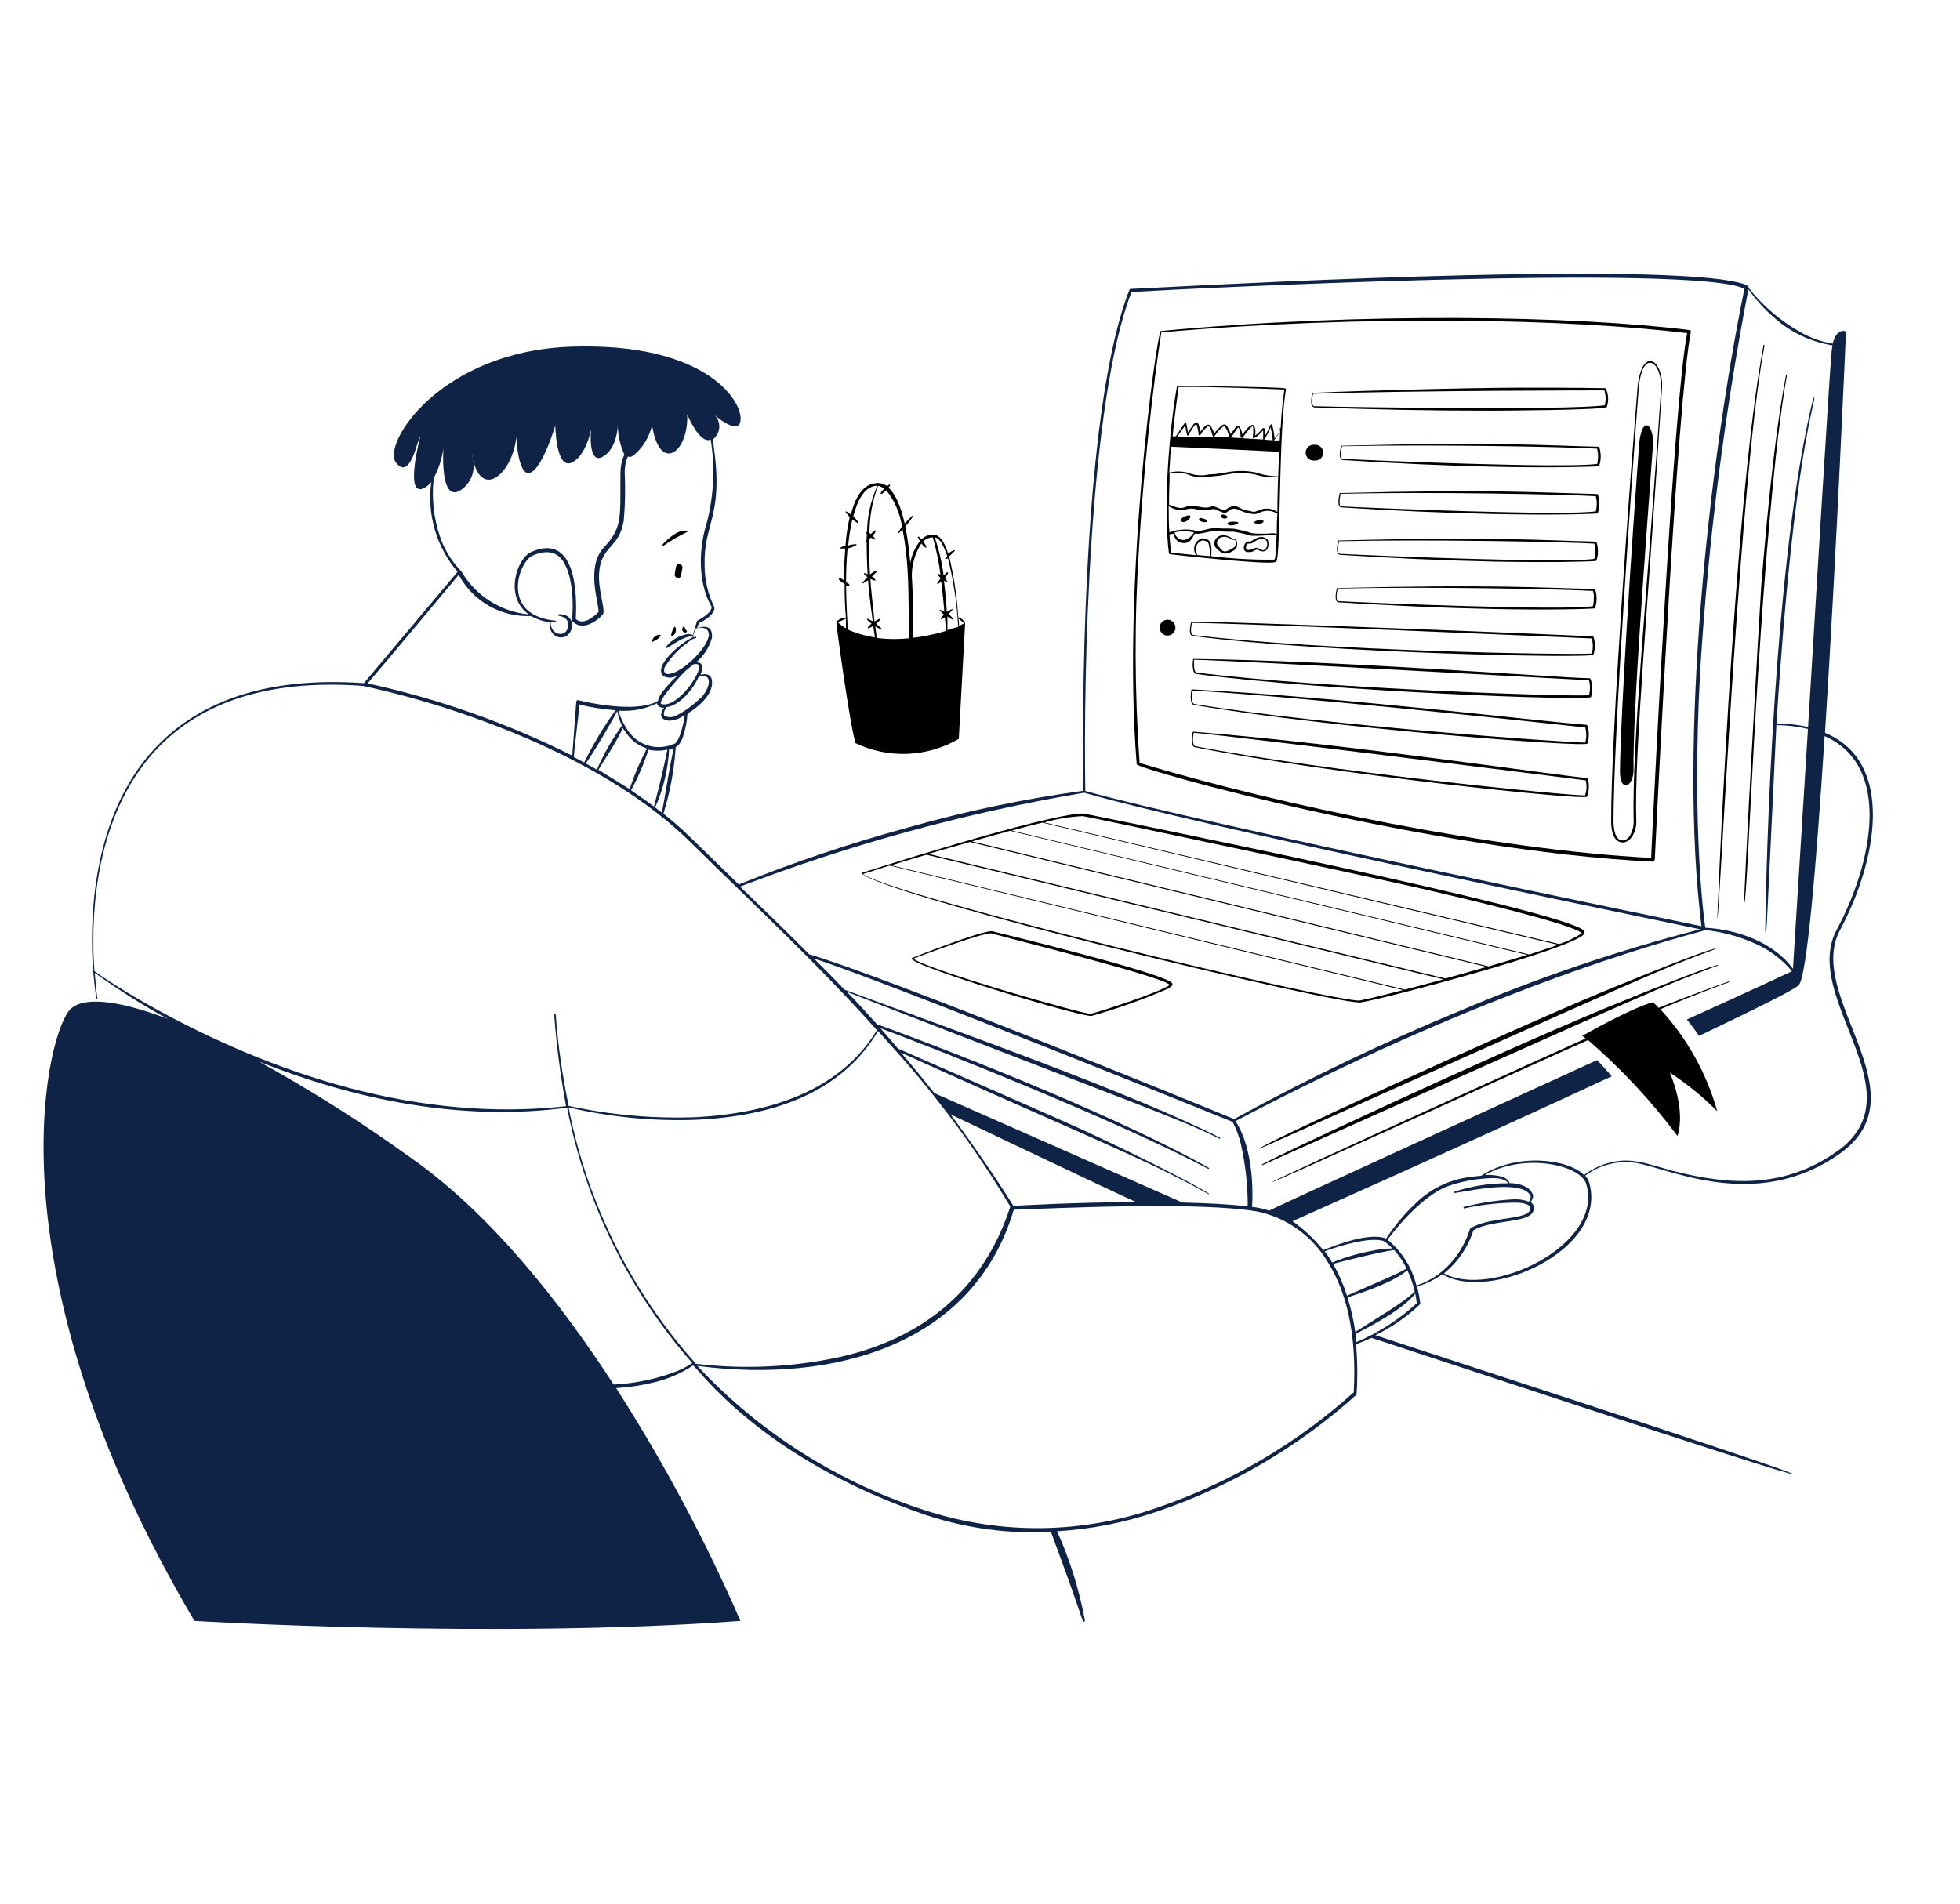 <svg xmlns="http://www.w3.org/2000/svg" width="315" height="306" viewBox="0 0 315 306" fill="none"><path fill-rule="evenodd" clip-rule="evenodd" d="M106.65 87.706C107.831 86.892 109.072 86.17 110.364 85.548C110.397 85.548 110.428 85.535 110.452 85.512C110.475 85.489 110.488 85.457 110.488 85.424C110.488 85.391 110.475 85.359 110.452 85.336C110.428 85.313 110.397 85.3 110.364 85.3C108.616 85.005 106.372 87.66 106.527 87.489C106.418 87.567 106.542 87.784 106.65 87.706ZM105.598 102.782C105.83 102.643 106.217 102.208 106.155 102.084C106.093 101.959 105.49 102.084 105.242 102.316C105.108 102.411 104.999 102.537 104.924 102.683C104.848 102.829 104.809 102.991 104.809 103.155C104.825 103.233 105.505 102.844 105.598 102.782ZM108.058 101.369C107.826 101.944 107.842 102.27 107.95 102.254C108.083 102.214 108.205 102.145 108.307 102.051C108.408 101.957 108.488 101.84 108.538 101.711C108.755 101.214 108.538 100.733 108.445 100.733C108.352 100.733 108.12 101.214 108.058 101.369ZM109.668 101.323C109.822 101.773 110.349 101.711 110.395 101.556C110.441 101.4 110.163 101.183 110.132 101.121C110.101 101.059 110.024 100.702 109.9 100.702C109.776 100.702 109.559 101.043 109.668 101.323ZM182.686 122.873C183.507 123.836 229.834 136.754 265.639 138.508L265.949 138.228C266.49 126.879 269.554 64.697 271.736 53.378C271.736 53.13 271.736 53.13 271.519 53.052C253.199 50.77 219.25 50.117 186.555 53.207C185.828 53.921 180.304 93.637 182.686 122.873ZM271.148 53.549C252.332 51.266 219.204 50.537 186.648 53.425C186.431 54.698 184.141 69.541 183.058 87.986C182.3 99.526 182.331 111.104 183.151 122.64C205.757 129.456 240.263 136.614 265.361 137.902C265.887 126.398 268.935 65.054 271.148 53.549Z" fill="black"></path><path fill-rule="evenodd" clip-rule="evenodd" d="M210.94 63.206C210.631 64.309 210.585 65.427 211.281 65.489C221.54 65.846 229.261 66.016 239.365 66.016C240.727 66.016 258.041 65.939 258.242 65.411C258.567 64.454 258.512 63.409 258.088 62.492C258.071 62.465 258.048 62.443 258.021 62.427C257.995 62.411 257.964 62.401 257.933 62.399C257.933 62.399 252.409 62.29 243.837 62.321C235.837 62.321 211.25 63.004 210.94 63.206ZM257.84 62.756C257.67 62.756 227.187 62.756 211.033 63.299C210.915 63.745 210.862 64.205 210.879 64.666C210.879 64.992 210.971 65.302 211.281 65.302C217.068 65.458 252.208 65.97 257.902 65.147C258.112 64.361 258.091 63.53 257.84 62.756ZM215.536 71.653C215.288 72.615 215.118 73.873 215.815 73.95C224.774 74.509 231.551 74.835 240.433 75.037C249.98 75.224 256.076 75.037 256.896 74.944C256.989 74.944 257.036 74.897 257.036 74.804C257.334 73.865 257.334 72.856 257.036 71.916C257.025 71.881 257.002 71.85 256.971 71.831C256.939 71.811 256.902 71.802 256.865 71.808C248.061 71.606 241.005 71 215.536 71.653ZM256.695 72.118C251.202 71.808 230.112 71.42 215.675 71.73C215.582 72.227 215.273 73.749 215.815 73.764C221.075 74.043 251.403 75.317 256.695 74.571C256.88 73.785 256.88 72.967 256.695 72.18V72.118ZM215.319 79.26C215.072 80.223 214.902 81.481 215.582 81.558C224.588 82.117 231.334 82.428 240.201 82.629C249.748 82.831 255.86 82.629 256.68 82.536C256.68 82.536 256.819 82.536 256.819 82.412C257.124 81.474 257.124 80.463 256.819 79.524C256.811 79.49 256.791 79.46 256.763 79.44C256.734 79.419 256.699 79.411 256.664 79.416C246.173 79.136 239.551 78.639 215.319 79.26ZM256.463 79.757C250.985 79.447 229.895 79.043 215.443 79.369C215.366 79.866 215.056 81.387 215.598 81.403C220.859 81.667 251.187 82.956 256.463 82.195C256.673 81.396 256.673 80.556 256.463 79.757ZM215.087 86.884C214.84 87.846 214.67 89.104 215.366 89.182C224.356 89.74 231.133 90.067 239.984 90.268C249.531 90.455 255.643 90.268 256.448 90.175C256.54 90.175 256.587 90.098 256.587 90.051C256.892 89.113 256.892 88.102 256.587 87.163C256.577 87.13 256.556 87.102 256.528 87.082C256.5 87.063 256.466 87.053 256.432 87.055C247.597 86.853 240.556 86.232 215.087 86.884ZM256.215 87.38C250.738 87.07 229.632 86.682 215.196 86.992C215.118 87.489 214.809 89.011 215.35 89.026C220.596 89.306 250.939 90.579 256.215 89.834C256.32 89.434 256.367 89.02 256.355 88.607C256.42 88.193 256.372 87.769 256.215 87.38ZM214.871 94.523C214.623 95.485 214.453 96.743 215.149 96.82C224.077 97.364 230.886 97.69 239.752 97.892C249.299 98.094 255.411 97.892 256.231 97.799C256.308 97.799 256.37 97.799 256.37 97.674C256.675 96.736 256.675 95.725 256.37 94.787C256.363 94.752 256.343 94.722 256.314 94.702C256.285 94.682 256.25 94.673 256.215 94.678C247.365 94.476 240.34 93.917 214.871 94.523ZM255.999 94.988C250.537 94.678 229.508 94.274 214.979 94.6C214.886 95.097 214.577 96.619 215.118 96.634C220.395 96.914 250.784 98.187 255.999 97.442C256.104 97.041 256.15 96.628 256.138 96.215C256.201 95.801 256.153 95.378 255.999 94.988ZM191.444 99.957C191.243 100.717 190.995 102.146 191.692 102.224C213.354 105.049 256.076 105.857 256.092 105.236C256.391 104.291 256.391 103.277 256.092 102.332C255.968 102.177 191.552 99.646 191.444 99.957ZM191.583 100.065C191.459 100.454 191.196 102.053 191.753 102.068C212.581 104.646 252.27 105.313 255.829 105.049C256.042 104.256 256.042 103.42 255.829 102.627C254.575 102.565 198.608 100.128 191.583 100.128V100.065ZM191.753 105.965C191.645 106.711 191.583 108.263 192.264 108.341C213.292 111.12 255.705 112.735 255.705 112.036C255.982 111.084 255.955 110.069 255.627 109.133C255.611 109.105 255.588 109.081 255.562 109.062C255.535 109.043 255.505 109.03 255.473 109.024C251.481 109.024 215.443 106.167 191.846 105.919L191.753 105.965ZM191.908 105.965C191.908 106.509 191.784 107.968 192.295 108.108C213.246 110.732 252.332 112.005 255.364 111.757C255.587 110.965 255.587 110.126 255.364 109.335C254.142 109.335 198.871 106.183 191.908 106.043V105.965ZM191.475 110.903C191.336 111.648 191.212 113.185 191.893 113.309C213.555 117.035 255.07 120.203 255.117 119.52C255.413 118.58 255.413 117.571 255.117 116.632C255.103 116.6 255.081 116.573 255.054 116.551C255.028 116.529 254.996 116.514 254.962 116.508C248.989 116.119 216.17 112.098 191.521 110.81L191.475 110.903ZM191.614 110.996C191.506 111.524 191.398 112.983 191.908 113.154C212.766 116.616 251.759 119.364 254.776 119.364C254.994 118.572 254.994 117.735 254.776 116.942C240.077 115.312 206.391 111.819 191.614 110.996ZM191.692 117.688C191.521 118.433 191.351 119.97 192.032 120.094C213.494 124.426 254.993 128.742 255.055 128.059C255.4 127.134 255.444 126.123 255.179 125.171C255.169 125.138 255.148 125.11 255.12 125.09C255.092 125.071 255.058 125.061 255.024 125.063C249.608 124.566 216.201 119.551 191.769 117.61L191.692 117.688ZM191.846 117.781C191.723 118.309 191.568 119.768 192.078 119.939C212.797 123.976 251.713 127.888 254.746 127.857C255.007 127.076 255.045 126.237 254.854 125.435C253.709 125.28 198.871 118.386 191.846 117.781ZM202.879 187.291C269.26 157.652 266.32 158.847 276.083 155.199C276.238 155.199 277.94 153.864 258.15 161.999C239.334 169.762 202.693 186.95 202.817 187.198C202.941 187.447 202.848 187.322 202.879 187.291ZM285.723 70.504C286.977 60.412 287.271 60.427 287.147 60.318H287.038C285.104 70.286 283.789 85.316 283.062 94.119C282.876 96.634 280.106 145.153 280.338 145.153C280.88 144.75 282.118 102.053 285.723 70.504ZM202.43 184.652C268.811 155.012 265.871 156.224 275.635 152.575C275.789 152.575 277.507 151.224 257.701 159.375C241.547 166.098 201.13 184.652 202.43 184.652ZM281.994 66.529C283.201 56.328 283.712 55.552 283.541 55.428H283.433C278.513 81.45 275.836 150.991 276.006 147.607C276.238 148.911 278.652 95.656 281.994 66.529ZM146.571 153.988C145.024 154.888 173.959 163.567 175.414 163.303C179.589 162.135 183.679 160.677 187.653 158.941C188.102 158.677 188.628 158.382 188.38 158.04C187.344 156.487 161.147 150.091 159.383 149.672C157.232 149.718 146.262 154.128 146.571 153.988ZM159.337 150.029C157.975 149.873 148.057 153.615 146.772 154.096C149.279 155.96 174.501 163.148 175.305 162.962C176.853 162.605 186.895 159.329 187.978 158.304C186.879 156.969 162.122 150.851 159.337 150.029ZM138.525 140.309C138.525 140.309 138.432 140.418 138.525 140.464C143.616 144.439 215.288 161.611 218.693 161.13C222.097 160.648 252.564 152.621 254.575 150.153C254.699 149.998 254.699 149.811 254.575 149.594C251.264 146.287 178.601 131.661 174.114 130.761C168.157 130.761 137.55 140.604 138.525 140.309ZM142.966 139.129L138.664 140.496C144.266 144.299 215.459 161.332 218.553 160.819C219.544 160.633 222.143 160.012 225.501 159.142L142.966 139.129ZM148.892 137.39C146.788 137.996 144.869 138.586 143.229 139.083L225.81 159.065C227.667 158.568 229.772 158.04 232 157.419C224.201 155.54 149.047 137.39 148.892 137.39ZM155.871 135.341L149.202 137.251L232.309 157.279C234.475 156.689 236.735 156.037 238.932 155.416L155.871 135.341ZM162.246 133.571C160.296 134.099 158.254 134.658 156.211 135.248L239.272 155.339L245.462 153.491C244.27 153.196 162.462 133.586 162.246 133.524V133.571ZM167.507 132.236C166.238 132.531 163.979 133.121 162.617 133.509L245.786 153.429C247.489 152.87 249.067 152.342 250.428 151.876L167.507 132.236ZM250.614 151.752C251.891 151.331 253.108 150.747 254.235 150.013C252.688 148.46 233.129 143.927 230.731 143.368C221.865 141.241 174.361 131.18 174.021 131.18C171.926 131.286 169.85 131.63 167.832 132.205L250.614 151.752Z" fill="black"></path><path d="M277.878 157.869V157.776C277.878 157.683 277.878 157.776 277.785 157.776C273.994 159.096 267.418 161.642 266.567 161.999C265.979 161.347 265.608 161.036 265.546 161.13C262.142 162.03 254.297 166.502 254.297 166.502L254.823 166.936C254.25 167.169 204.271 189.837 204.457 190.008C204.643 190.179 248.726 169.995 255.225 167.185C260.557 171.789 265.377 176.958 269.6 182.602C270.992 178.193 268.362 172.417 268.362 172.417C271.121 174.204 273.679 176.286 275.99 178.628C274.276 172.514 271.142 166.896 266.846 162.232C267.82 161.782 273.592 159.422 277.878 157.869Z" fill="black"></path><path d="M295.75 149.438C301.583 138.57 304.725 122.547 293.305 117.796C295.193 88.296 296.663 53.518 296.678 53.347C296.694 53.176 295.131 52.679 294.543 55.241C292.814 54.951 291.146 54.374 289.607 53.533C286.294 51.718 283.379 49.252 281.035 46.283C281.251 45.398 275.805 44.808 275 44.73C251.883 42.386 183.228 46.438 181.727 46.438C181.679 46.438 181.633 46.453 181.594 46.481C181.555 46.509 181.526 46.548 181.51 46.593C174.47 64.417 173.82 107.89 174.114 127.112C164.653 128.399 155.294 130.355 146.107 132.965C136.808 135.484 127.668 138.558 118.735 142.172C110.395 134.083 109.961 133.447 106.619 130.792C107.696 127.306 108.361 123.705 108.6 120.063C108.754 120.063 109.281 119.752 109.745 118.51C110.154 117.285 110.403 116.012 110.487 114.722C112.437 113.495 114.836 111.446 114.387 109.195C114.217 108.356 113.35 108.232 112.592 108.48C112.592 108.325 113.087 107.44 112.747 106.835C112.638 106.633 112.468 106.462 111.88 106.462C113.102 105.44 113.987 104.07 114.418 102.534C114.572 100.873 113.629 100.407 112.035 100.981L112.313 100.174C114.294 99.242 114.975 98.171 114.789 97.566C113.789 95.526 113.26 93.287 113.242 91.013C113.025 84.182 116.213 83.25 114.789 72.382C114.572 70.24 114.371 71.016 114.882 70.333C115.344 69.857 115.603 69.219 115.603 68.555C115.603 67.891 115.344 67.253 114.882 66.777C116.182 67.833 118.905 69.758 119.029 67.398C119.184 64.293 113.273 55.07 91.997 55.722C70.721 56.375 61.298 71.404 63.65 74.385C66.002 77.366 67.116 70.379 67.549 70.162C67.549 70.162 65.073 79.478 67.858 78.577C68.435 78.359 68.939 77.982 69.313 77.49C68.96 80.058 69.154 82.671 69.883 85.157C70.611 87.643 71.856 89.946 73.537 91.914C72.98 92.566 58.884 109.319 58.482 109.816C39.913 108.512 29.175 114.474 22.893 122.656C14.646 133.524 14.429 148.507 14.955 155.913H14.831C14.8 155.913 14.831 156.099 14.986 156.161C15.203 158.832 15.481 160.447 15.481 160.447C15.481 160.447 15.481 160.54 15.605 160.54C15.729 160.54 15.512 160.198 15.233 156.379C18.994 159.086 22.916 161.559 26.978 163.785C18.39 160.493 12.851 160.183 11.056 162.512C7.249 167.387 -1.772 204.712 31.248 260.544C31.248 260.544 79.695 263.463 118.998 260.544C113.343 247.557 106.663 235.045 99.022 223.126C100.951 223.015 102.867 222.735 104.747 222.287C107.112 221.773 109.362 220.826 111.385 219.493C112.313 220.005 122.216 234.46 148.861 243.543C155.318 245.672 162.111 246.588 168.899 246.244C173.975 259.876 173.913 260.668 174.145 260.668C174.377 260.668 174.392 260.528 174.362 260.466C173.448 255.527 171.946 250.716 169.89 246.135C175.301 245.815 180.645 244.771 185.781 243.03C197.661 239.035 208.602 232.647 217.934 224.259C217.964 224.238 217.988 224.21 218.005 224.178C218.021 224.145 218.029 224.109 218.027 224.073C218.201 221.409 218.17 218.736 217.934 216.077C218.777 215.778 219.603 215.436 220.41 215.052C220.58 215.052 288.029 237.456 288.153 236.959C288.276 236.463 222.081 215.021 221.045 214.617C223.653 213.356 226.053 211.701 228.162 209.711C228.224 209.643 228.257 209.554 228.255 209.463C228.14 208.562 227.964 207.669 227.729 206.792C229.191 206.37 230.572 205.703 231.814 204.82C239.241 209.369 258.49 201.016 255.411 190.101C255.285 189.683 255.062 189.3 254.761 188.984C257.01 187.298 259.82 186.548 262.606 186.888C267.558 187.447 281.963 195.147 295.657 185.459C309.351 175.771 289.947 160.136 295.75 149.438ZM285.244 51.158C287.866 53.462 291.084 54.975 294.528 55.521C294.311 56.623 294.528 51.965 290.582 116.849C288.914 116.488 287.213 116.3 285.507 116.29C288.323 71.885 292.083 63.936 291.526 63.936H291.433C285.878 86.511 284.021 127.717 283.696 149.687C283.696 149.712 283.706 149.735 283.723 149.753C283.741 149.77 283.764 149.78 283.789 149.78C283.944 149.78 283.789 151.861 285.491 116.554C287.201 116.567 288.904 116.776 290.566 117.175C289.329 136.816 288.276 154.003 288.153 155.727C285.166 151.535 279.194 149.376 274.072 149.128C274.072 149.283 271.782 134.037 273.252 107.704C274.531 87.158 277.115 66.716 280.988 46.5C282.213 48.22 283.642 49.784 285.244 51.158ZM181.851 46.935C190.175 46.407 272.076 42.386 280.354 46.407C274.536 74.944 269.755 119.38 273.453 148.88C272.354 148.662 192.45 132.235 174.423 127.143C174.114 108.17 174.996 64.541 181.851 46.935ZM174.222 127.422C191.955 132.546 255.334 145.635 273.252 149.376C260.187 152.734 247.391 157.067 234.971 162.341C222.446 167.5 210.219 173.358 198.345 179.885C191.63 177.106 142.502 157.062 130.03 153.382C126.379 149.702 122.773 146.209 118.936 142.514C136.843 135.66 155.383 130.605 174.284 127.422H174.222ZM150.161 175.709C148.304 173.349 146.664 171.377 144.807 169.203C166.47 179.031 180.938 185.071 188.318 188.828C194.508 191.934 194.167 192.073 194.338 191.934C194.508 191.794 185.967 187.152 174.454 181.826C170.818 180.118 145.055 168.893 144.312 168.551C143.291 167.34 142.533 166.455 141.496 165.275C150.78 168.737 179.096 179.947 194.183 187.881C194.276 187.881 194.384 187.881 194.276 187.726C180.845 180.118 155.855 170.026 140.939 164.639C139.299 162.807 137.844 161.207 136.127 159.437C186.261 178.907 188.999 179.621 195.978 183.037C196.071 183.037 196.179 183.037 196.071 182.882C182.052 175.724 152.621 165.337 135.725 159.08C133.961 157.248 132.63 155.882 130.819 154.081C141.202 157.326 197.943 180.258 198.098 180.336C198.701 181.483 199.153 182.704 199.444 183.969C200.176 187.235 200.539 190.573 200.527 193.921C197.711 193.579 194.028 193.393 190.036 193.3L150.161 175.709ZM182.655 193.238C173.216 193.238 164.196 193.766 162.865 193.828C159.492 188.456 156.118 183.627 152.761 179.124C155.778 180.553 178.168 191.25 182.717 193.284L182.655 193.238ZM106.372 130.636C106.031 130.357 105.66 130.077 105.288 129.798C106.6 126.857 107.361 123.699 107.532 120.482C107.79 120.437 108.044 120.37 108.29 120.28C107.687 122.656 106.82 128.432 106.372 130.636ZM99.207 114.287C99.356 115.102 99.606 115.895 99.95 116.647C98.362 118.852 97.013 121.22 95.927 123.712C95.339 123.37 94.72 123.028 94.132 122.718C95.2 121.321 98.449 115.809 99.207 114.287ZM93.885 122.563L92.213 121.693C92.213 121.29 93.08 113.93 93.142 113.263C95.043 113.721 96.979 114.022 98.929 114.163C97.013 116.814 95.325 119.624 93.885 122.563ZM100.074 116.958C100.156 117.169 100.282 117.36 100.445 117.517C101.243 118.848 102.497 119.842 103.973 120.311C102.86 122.406 101.928 124.593 101.188 126.848C99.548 125.813 97.877 124.778 96.175 123.743C96.608 122.951 99.068 119.349 100.136 116.958H100.074ZM104.159 120.498C105.178 120.724 106.234 120.724 107.254 120.498C106.449 124.597 105.35 128.649 105.103 129.643C103.896 128.742 102.658 127.873 101.42 127.034C102.557 124.949 103.495 122.76 104.221 120.498H104.159ZM108.321 119.566C107.015 120.154 105.542 120.251 104.171 119.841C102.799 119.431 101.62 118.54 100.848 117.33C100.2 116.38 99.709 115.332 99.393 114.225C101.525 114.399 103.663 113.992 105.582 113.045L105.675 113.325C105.796 113.485 105.957 113.61 106.142 113.687C106.327 113.763 106.529 113.788 106.727 113.759C106.501 114.052 106.342 114.391 106.263 114.753C106.139 115.514 106.898 115.84 107.656 115.84C108.525 115.774 109.355 115.45 110.039 114.908C109.977 115.855 109.281 119.116 108.383 119.566H108.321ZM112.623 112.145C111.43 113.331 110.063 114.326 108.569 115.095C108.294 115.21 108 115.269 107.702 115.269C107.405 115.269 107.11 115.21 106.836 115.095C106.48 114.815 106.836 114.054 107.114 113.666C109.281 113.418 111.509 110.654 112.313 108.729C114.557 108.17 114.232 110.421 112.685 112.145H112.623ZM111.849 106.742C112.035 106.742 112.221 106.742 112.313 106.99C112.855 107.953 109.018 113.697 106.433 113.2C105.196 113.2 109.126 108.884 110.116 107.89C111.679 106.633 111.323 106.742 111.911 106.742H111.849ZM113.83 102.441C113.598 103.993 110.426 107.425 108.105 108.201C106.882 108.62 106.557 108.092 106.805 107.3C107.645 105.868 108.76 104.618 110.085 103.621C111.973 102.068 111.88 102.798 111.88 102.472C111.88 102.146 111.555 102.472 111.292 102.472L111.787 101.012H111.911C111.942 101.012 114.201 100.329 113.892 102.441H113.83ZM70.675 86.154C69.676 83.157 69.349 79.976 69.715 76.838C70.516 75.341 71.041 73.71 71.263 72.025C71.263 72.025 70.644 80.72 73.877 78.888C74.711 78.384 75.365 77.63 75.748 76.733C76.131 75.836 76.224 74.841 76.013 73.888C75.719 72.553 75.827 72.662 76.013 73.888C77.56 80.456 82.481 75.829 82.976 70.224C82.976 70.224 83.254 76.838 85.266 75.969C87.278 75.099 89.243 68.407 89.243 68.407C89.243 68.407 89.335 75.689 91.966 74.323C94.596 72.957 95.215 67.786 95.061 68.469C94.906 69.153 94.488 74.68 96.809 73.453C99.13 72.227 99.285 68.625 99.285 68.407C99.316 70.016 99.674 71.601 100.337 73.065C99.941 73.955 99.73 74.917 99.718 75.891C99.61 82.645 100.213 84.694 97.118 87.924C94.024 91.153 96.345 97.115 96.19 98.388C95.169 99.413 93.606 100.484 92.538 99.506C92.894 92.69 91.471 85.968 85.312 88.762C83.022 89.849 81.011 95.951 84.972 98.761C82.749 98.55 80.608 97.812 78.725 96.608C76.841 95.404 75.27 93.769 74.141 91.836C72.566 90.234 71.38 88.29 70.675 86.154ZM73.769 92.489C74.892 94.538 76.559 96.235 78.587 97.389C80.614 98.543 82.921 99.11 85.251 99.025C85.265 99.032 85.281 99.035 85.297 99.035C85.313 99.035 85.329 99.032 85.343 99.025C86.266 99.545 87.28 99.882 88.33 100.019C88.098 102.891 91.424 103.295 91.888 100.919C92.006 100.503 91.959 100.058 91.757 99.676C91.555 99.294 91.214 99.005 90.805 98.87C90.604 98.87 89.691 98.559 89.691 98.87C89.695 98.902 89.709 98.931 89.731 98.954C89.754 98.976 89.783 98.991 89.815 98.994C90.283 99.043 90.72 99.251 91.053 99.584C91.179 99.762 91.264 99.965 91.302 100.18C91.339 100.395 91.328 100.616 91.27 100.826C90.976 102.518 88.5 102.177 88.5 100.05C88.742 100.026 88.985 100.026 89.227 100.05C89.264 100.05 89.299 100.035 89.326 100.009C89.352 99.983 89.366 99.947 89.366 99.91C89.366 99.873 89.352 99.837 89.326 99.811C89.299 99.785 89.264 99.77 89.227 99.77C85.622 99.398 83.951 97.783 83.425 95.858C82.682 93.063 84.26 89.896 85.591 89.306C87.711 88.405 89.567 88.514 90.682 90.517C92.012 92.784 92.229 97.069 91.919 99.584C91.915 99.634 91.921 99.685 91.937 99.733C91.953 99.781 91.979 99.826 92.012 99.863C93.977 101.913 96.964 98.839 96.964 98.621C97.196 97.597 96.113 94.755 96.283 92.1C96.592 87.675 99.517 88.188 100.244 83.701C100.473 81.12 100.524 78.526 100.399 75.938C100.393 75.064 100.561 74.198 100.894 73.391C101.058 73.449 101.235 73.459 101.405 73.421C101.574 73.382 101.73 73.297 101.853 73.174C103.059 72.17 103.969 70.855 104.484 69.37C104.616 69.042 104.724 68.704 104.809 68.361C104.809 68.361 104.809 68.532 104.948 69.184C106.372 75.953 110.704 72.491 110.441 66.606C110.441 66.606 112.422 71.466 114.217 70.659C114.93 75.062 114.73 79.565 113.629 83.887C111.849 89.57 112.669 94.755 114.371 97.534C114.371 97.628 114.371 98.016 113.845 98.559C113.33 99.038 112.746 99.436 112.112 99.739C112.088 99.739 112.064 99.749 112.047 99.766C112.029 99.784 112.019 99.808 112.019 99.832L111.339 102.084C111.105 101.976 110.852 101.918 110.596 101.913C109.185 102.115 107.908 102.862 107.037 103.993C106.913 104.164 107.037 104.257 107.315 104.102C108.228 103.543 110.116 102.177 111.261 102.317C112.406 102.456 111.261 102.441 111.261 102.472C109.234 103.481 104.917 107.13 106.619 108.682C106.985 108.867 107.393 108.95 107.801 108.922C108.209 108.895 108.602 108.759 108.94 108.527C108.105 109.319 105.845 111.524 105.753 112.657C102.844 114.411 96.36 113.387 92.987 112.564C92.907 112.533 92.819 112.533 92.74 112.564C92.705 112.589 92.676 112.622 92.655 112.659C92.634 112.697 92.62 112.738 92.616 112.781C92.616 112.781 91.997 120.995 91.966 121.46C81.529 116.234 70.484 112.332 59.085 109.847C59.611 109.303 73.29 92.954 73.754 92.364L73.769 92.489ZM23.543 161.347C18.901 158.708 15.976 156.689 15.172 156.099C14.646 148.786 14.8 133.804 23.11 122.873C29.299 114.753 39.991 108.9 58.327 110.25C67.965 112.349 77.365 115.429 86.38 119.442C94.999 123.308 104.066 128.556 111.045 135.449C121.69 145.961 131.485 154.981 140.939 165.601C134.889 175.507 123.47 178.938 111.942 179.575C105.044 179.839 98.139 179.229 91.393 177.758C90.37 172.904 89.672 167.987 89.305 163.039C89.305 163.006 89.291 162.975 89.268 162.952C89.245 162.928 89.213 162.915 89.181 162.915C89.148 162.915 89.116 162.928 89.093 162.952C89.07 162.975 89.057 163.006 89.057 163.039C89.431 167.992 90.072 172.921 90.976 177.805C67.534 180.429 44.045 172.883 23.543 161.347ZM107.981 220.704C104.967 221.777 101.813 222.399 98.619 222.551C89.892 209.09 78.767 195.07 66.125 186.173C58.281 180.506 50.101 175.321 41.631 170.647C57.259 176.858 74.264 180.289 91.146 178.053C94.096 193.287 101.04 207.457 111.261 219.104C110.248 219.789 109.144 220.328 107.981 220.704ZM111.787 219.151C101.41 207.535 94.357 193.318 91.378 178.007C98.134 179.591 105.071 180.26 112.004 179.994C123.826 179.419 135.059 175.926 141.125 165.725C142.053 166.812 143.043 167.868 144.003 168.955C150.918 176.67 157.07 185.042 162.37 193.952C158.084 207.196 148.444 215.052 135.106 218.095C127.45 219.773 119.568 220.151 111.787 219.213V219.151ZM217.563 223.809C208.316 232.12 197.482 238.459 185.719 242.44C173.913 246.522 161.114 246.696 149.202 242.937C135.018 238.492 122.224 230.436 112.066 219.555C134.224 222.474 156.552 216.046 162.927 194.449C169.255 194.247 192.744 193.083 202.167 194.759C204.512 195.264 206.726 196.254 208.668 197.665C210.61 199.077 212.238 200.879 213.447 202.957C216.14 207.258 218.12 213.841 217.563 223.824V223.809ZM220.07 201.141C218.025 201.542 216.024 202.145 214.097 202.942C213.738 202.313 213.335 201.711 212.89 201.141C215.118 200.302 220.039 198.781 222.329 199.464C222.865 199.795 223.349 200.203 223.768 200.675C222.522 200.702 221.282 200.863 220.07 201.156V201.141ZM224.046 200.923C224.865 201.808 225.543 202.813 226.058 203.904C224.681 204.758 221.416 206.078 216.48 208.267C215.916 206.491 215.169 204.78 214.252 203.159C214.701 203.019 222.081 201.141 224.046 200.939V200.923ZM216.573 208.547C219.327 207.631 223.954 206.093 226.182 204.184C226.695 205.271 227.089 206.411 227.358 207.584C225.81 209.245 221.168 211.931 217.811 214.105C217.548 212.227 217.134 210.373 216.573 208.562V208.547ZM217.996 215.72C217.996 215.254 217.904 214.819 217.842 214.415C220.426 213.111 225.578 210.41 227.451 207.926C227.543 208.422 227.636 208.919 227.698 209.478C224.845 212.106 221.564 214.222 217.996 215.735V215.72ZM227.636 206.621C226.926 203.732 225.297 201.154 222.994 199.277C225.3 196.172 229.447 191.639 233.129 190.521C235.365 189.794 237.696 189.406 240.046 189.372C240.758 189.372 242.104 189.558 242.367 190.21C239.418 190.181 236.485 190.643 233.686 191.576C233.686 191.576 233.563 191.67 233.594 191.732C233.624 191.794 233.594 191.825 235.574 191.483C238.189 191.018 245.183 189.838 246.019 192.353C245.994 192.646 245.886 192.926 245.709 193.16C244.884 192.853 244.003 192.726 243.125 192.788C240.483 192.941 237.861 193.347 235.296 193.999C235.156 193.999 235.172 194.247 235.296 194.247C237.885 193.683 240.522 193.371 243.172 193.315C243.961 193.315 245.833 193.315 245.926 194.185C246.127 196.188 239.504 195.474 236.348 197.414C236.296 197.469 236.254 197.532 236.224 197.601C235.567 199.692 234.458 201.611 232.975 203.221C231.514 204.798 229.677 205.974 227.636 206.637V206.621ZM254.916 190.272C257.902 200.178 239.52 208.795 232.062 204.681C234.285 202.891 235.933 200.482 236.796 197.756C240.015 195.846 246.808 196.824 246.498 194.03C246.483 193.862 246.428 193.701 246.336 193.56C246.244 193.419 246.119 193.303 245.972 193.222C246.212 192.954 246.363 192.618 246.405 192.26C246.096 190.707 244.038 190.179 242.599 190.179C242.274 188.953 239.876 188.813 238.622 188.875C245.059 185.226 254.003 187.276 254.916 190.288V190.272ZM295.286 185.04C287.054 190.909 278.373 190.691 268.61 188.145C264.478 186.996 261.956 185.894 258.212 187.027C256.9 187.423 255.669 188.049 254.575 188.875C251.991 186.282 243.744 185.257 238.034 188.999C237.485 189.032 236.937 189.094 236.394 189.185C233.286 189.529 230.363 190.843 228.039 192.943C226.007 194.772 224.223 196.859 222.731 199.153C222.642 199.086 222.549 199.024 222.453 198.967C219.776 198.253 215.227 199.899 212.674 200.954C211.247 199.178 209.581 197.61 207.722 196.296C207.722 196.296 235.682 183.876 259.032 173.007C258.289 172.138 257.484 171.237 256.68 170.399C234.011 180.77 206.608 193.284 203.962 194.604C203.074 194.302 202.156 194.098 201.223 193.999C201.486 189.822 200.976 183.844 198.562 180.211C242.707 156.922 273.252 149.904 274.072 149.501C276.652 149.771 279.177 150.431 281.561 151.457C284.059 152.448 286.272 154.049 287.998 156.115C287.162 156.518 281.391 159.22 271.101 163.878C271.72 164.654 272.401 165.524 273.066 166.517C282.783 161.859 288.122 159.204 289.05 158.397C290.365 157.279 291.913 139.16 293.243 118.324C304.214 123.153 300.856 138.896 295.224 149.376C289.251 160.353 308.485 175.569 295.286 185.055V185.04Z" fill="#0E2346"></path><path fill-rule="evenodd" clip-rule="evenodd" d="M211.25 71.497C211.427 71.477 211.607 71.496 211.777 71.55C211.947 71.605 212.103 71.695 212.236 71.814C212.369 71.933 212.475 72.08 212.548 72.243C212.621 72.406 212.659 72.584 212.659 72.763C212.659 72.942 212.621 73.119 212.548 73.282C212.475 73.445 212.369 73.592 212.236 73.711C212.103 73.831 211.947 73.921 211.777 73.975C211.607 74.03 211.427 74.048 211.25 74.028C211.072 74.048 210.893 74.03 210.723 73.975C210.553 73.921 210.397 73.831 210.264 73.711C210.131 73.592 210.024 73.445 209.952 73.282C209.879 73.119 209.841 72.942 209.841 72.763C209.841 72.584 209.879 72.406 209.952 72.243C210.024 72.08 210.131 71.933 210.264 71.814C210.397 71.695 210.553 71.605 210.723 71.55C210.893 71.496 211.072 71.477 211.25 71.497ZM187.637 99.615C187.888 99.615 188.134 99.69 188.342 99.83C188.551 99.969 188.714 100.168 188.81 100.401C188.906 100.634 188.931 100.89 188.882 101.137C188.833 101.384 188.712 101.61 188.535 101.788C188.357 101.967 188.131 102.088 187.885 102.137C187.639 102.186 187.384 102.161 187.152 102.064C186.92 101.968 186.722 101.805 186.582 101.596C186.443 101.386 186.369 101.14 186.369 100.888C186.369 100.551 186.502 100.227 186.74 99.988C186.978 99.749 187.301 99.615 187.637 99.615ZM189.154 62.104C189.309 61.949 194.554 62.104 196.132 62.104C207.258 62.306 206.67 62.383 206.67 62.57C205.54 69.075 205.803 87.412 205.231 89.958C205.231 90.144 205.076 90.362 204.89 90.362C203.529 90.812 189.417 89.259 188.009 89.088L187.854 88.933C186.941 81.496 187.87 69.355 189.154 62.104ZM194.647 89.399C198.014 89.809 201.405 89.996 204.797 89.958C204.797 89.958 204.906 89.834 204.921 89.756C205.06 88.98 205.153 86.092 205.169 85.968C204.933 85.935 204.693 85.935 204.457 85.968C203.348 86.102 202.231 86.154 201.115 86.123C200.18 85.848 199.229 85.63 198.268 85.471C197.463 85.471 196.597 85.471 195.606 85.378C194.337 85.284 192.96 85.968 191.985 85.781C191.475 87.07 190.624 87.675 189.355 87.054C189.152 86.907 188.984 86.717 188.864 86.497C188.743 86.276 188.673 86.032 188.659 85.781L187.947 85.906C188.009 86.941 188.102 87.919 188.225 88.84L192.202 89.244C191.941 88.805 191.853 88.285 191.955 87.784C192.033 87.479 192.192 87.201 192.415 86.979C192.639 86.757 192.918 86.601 193.223 86.526C193.483 86.517 193.741 86.573 193.974 86.689C194.207 86.806 194.406 86.98 194.554 87.194C194.719 87.917 194.75 88.664 194.647 89.399ZM194.492 89.399C194.492 89.042 194.368 87.318 194.121 87.194C194.005 87.085 193.869 87 193.72 86.945C193.571 86.888 193.413 86.863 193.254 86.868C193.021 86.926 192.807 87.043 192.634 87.21C192.46 87.376 192.333 87.584 192.264 87.815C192.152 88.285 192.207 88.779 192.419 89.213C193.069 89.259 193.78 89.337 194.492 89.399ZM198.206 86.651C198.608 86.651 198.778 86.868 198.825 87.256C198.825 87.97 198.825 88.079 198.268 88.498C198.103 88.611 197.927 88.704 197.742 88.778C197.551 88.888 197.339 88.956 197.121 88.977C196.902 88.999 196.681 88.973 196.473 88.902C196.115 88.707 195.791 88.455 195.513 88.157C194.6 87.334 195.513 85.781 196.937 86.061C197.393 86.175 197.824 86.375 198.206 86.651ZM203.714 86.744C203.52 86.537 203.267 86.396 202.99 86.341C202.713 86.285 202.425 86.317 202.167 86.433C201.362 86.666 201.177 87.101 200.805 87.039C199.861 86.853 199.397 88.886 200.712 88.747C201.533 88.747 201.703 88.343 201.981 88.343C202.26 88.343 202.616 88.778 203.25 88.591C203.884 88.405 204.024 87.287 203.714 86.744ZM198.144 86.744C198.299 86.744 198.608 86.744 198.608 87.194C198.608 87.644 198.716 87.862 197.618 88.405C196.519 88.949 196.504 88.498 195.854 87.846C195.204 87.194 195.854 86.154 196.968 86.294C197.39 86.384 197.79 86.558 198.144 86.806V86.744ZM203.591 87.008C203.526 86.879 203.422 86.775 203.294 86.711C203.165 86.646 203.02 86.625 202.879 86.651C201.78 86.651 201.517 87.318 200.991 87.38C200.465 87.443 200.651 87.225 200.434 87.536C200.338 87.638 200.275 87.766 200.253 87.905C200.231 88.043 200.251 88.185 200.31 88.312C200.511 88.529 201.192 88.312 201.486 88.188C202.26 87.738 202.554 88.607 203.157 88.405C203.378 88.272 203.543 88.064 203.622 87.819C203.702 87.573 203.691 87.308 203.591 87.07V87.008ZM191.862 85.595C190.848 85.324 189.781 85.324 188.767 85.595C188.811 85.799 188.895 85.992 189.014 86.163C189.134 86.334 189.287 86.478 189.463 86.589C190.454 87.148 191.243 86.496 191.862 85.657V85.595ZM187.823 81.31C187.823 82.676 187.823 84.415 187.947 85.564C189.192 85.123 190.528 85.006 191.831 85.222C192.898 85.673 194.214 84.741 195.699 84.912C196.689 85.005 197.525 84.912 198.361 85.005C199.325 85.175 200.277 85.414 201.208 85.719C202.299 85.814 203.397 85.814 204.488 85.719C204.729 85.709 204.97 85.74 205.2 85.812C205.2 84.85 205.2 83.763 205.293 82.583C204.873 82.311 204.392 82.15 203.893 82.118C203.395 82.085 202.896 82.181 202.445 82.397C201.502 82.862 201.161 82.552 200.279 82.397C199.397 82.241 198.949 81.682 198.206 81.775C197.463 81.869 197.556 82.148 197.123 82.365C196.457 82.692 195.39 81.589 194.709 81.869C193.919 82.091 193.084 82.091 192.295 81.869C191.618 81.696 190.904 81.739 190.252 81.993C189.397 82.055 188.545 81.837 187.823 81.372V81.31ZM187.916 75.969C188.877 75.734 189.88 75.734 190.84 75.969C191.818 76.376 192.889 76.505 193.935 76.341C194.146 76.278 194.365 76.246 194.585 76.248C195.142 76.248 195.823 76.155 197.061 75.938C198.624 75.626 200.233 75.626 201.796 75.938C202.978 76.356 204.224 76.566 205.478 76.559V76.652C204.228 76.798 202.961 76.671 201.765 76.279C200.233 75.968 198.654 75.968 197.123 76.279C195.436 76.59 194.848 76.512 194.028 76.683C192.923 76.841 191.795 76.68 190.779 76.217C189.868 75.945 188.904 75.913 187.978 76.124C187.978 77.677 187.854 79.415 187.885 81.123C188.327 81.313 188.782 81.469 189.247 81.589C190.345 81.791 190.376 81.403 191.274 81.31C191.908 81.232 193.1 81.589 193.78 81.589C194.461 81.589 194.755 81.248 195.328 81.465C195.9 81.682 196.519 81.993 196.751 81.993C196.983 81.993 197.324 81.651 197.618 81.527C198.871 81.015 199.072 81.791 200.31 82.024C201.548 82.257 201.347 82.443 202.322 82.024C202.798 81.805 203.323 81.716 203.844 81.765C204.366 81.814 204.865 81.999 205.293 82.303C205.293 79.353 205.447 75.938 205.571 72.646C204.024 72.491 188.179 71.808 188.179 71.808C188.179 71.808 187.916 75.876 187.916 76.031V75.969ZM205.757 69.075C205.524 69.707 205.178 70.291 204.736 70.799H205.664C205.664 70.799 205.726 69.618 205.757 69.075ZM204.55 70.767C204.485 70.062 204.371 69.361 204.209 68.671C203.931 69.375 203.578 70.046 203.157 70.674L204.55 70.767ZM203.003 70.643V70.519C203.025 70.069 203.025 69.618 203.003 69.168C202.602 69.653 202.132 70.077 201.61 70.426C201.581 70.441 201.549 70.449 201.517 70.449C201.485 70.449 201.453 70.441 201.424 70.426C201.239 70.426 201.424 70.146 201.424 69.23C201.424 68.718 201.424 68.64 201.331 68.516C201.066 68.676 200.834 68.887 200.651 69.137C199.66 70.317 199.738 70.488 199.506 70.395C199.473 70.382 199.445 70.361 199.423 70.334C199.402 70.306 199.387 70.274 199.382 70.24C199.382 69.261 199.072 68.687 198.979 68.687C198.602 69.186 198.251 69.704 197.927 70.24C197.907 70.269 197.879 70.294 197.846 70.31C197.814 70.326 197.778 70.334 197.742 70.333C197.742 70.333 197.587 70.333 197.587 70.209C197.479 69.789 196.952 68.361 196.658 68.516C196.078 68.925 195.593 69.455 195.235 70.069L195.142 70.177L203.003 70.643ZM205.819 68.827C205.914 66.748 206.116 64.675 206.422 62.616C204.194 62.539 194.786 62.119 189.401 62.212C189.401 62.678 188.86 65.815 188.458 70.146C188.632 70.125 188.809 70.125 188.984 70.146C190.314 68.097 190.531 67.662 190.639 68.004L190.949 69.556C192.279 67.15 192.604 67.553 192.898 69.401C193.033 69.207 193.178 69.021 193.332 68.842C193.657 68.454 194.09 68.05 194.477 68.376C194.8 68.773 195.023 69.242 195.127 69.743C195.492 69.171 195.965 68.675 196.519 68.283C196.86 68.144 197.123 68.283 197.293 68.656C197.506 69.02 197.682 69.405 197.819 69.805C197.819 69.681 197.974 69.556 198.067 69.401C198.5 68.796 198.716 68.439 198.995 68.439C199.273 68.439 199.598 69.355 199.676 69.867C199.97 69.432 200.697 68.439 201.223 68.314C201.749 68.19 201.827 69.355 201.718 70.022C202.127 69.735 202.491 69.39 202.801 68.998C202.815 68.962 202.835 68.93 202.862 68.903C202.888 68.876 202.919 68.855 202.954 68.84C202.989 68.826 203.026 68.819 203.064 68.819C203.101 68.819 203.138 68.827 203.173 68.842C203.405 68.951 203.343 69.743 203.327 70.022C203.529 69.712 203.931 68.889 204.101 68.47C204.271 68.05 204.364 68.175 204.503 68.47C204.676 69.136 204.79 69.817 204.844 70.504C205.251 70.057 205.557 69.527 205.741 68.951C205.602 68.765 205.757 68.749 205.757 68.811L205.819 68.827ZM194.987 70.271C194.833 70.115 194.539 68.33 194.121 68.547C193.637 68.902 193.236 69.357 192.945 69.882C192.945 70.007 192.635 70.007 192.635 69.882C192.597 69.321 192.482 68.767 192.295 68.237C192.14 67.849 190.871 70.209 190.995 69.945C190.995 70.038 190.779 70.022 190.779 69.945L190.469 68.392L189.123 70.302C190.16 70.115 192.388 70.162 194.864 70.255L194.987 70.271Z" fill="black"></path><path fill-rule="evenodd" clip-rule="evenodd" d="M189.912 83.825C190.345 84.229 191.459 83.328 191.305 82.955C191.15 82.583 189.355 83.266 189.912 83.825ZM193.254 83.328C193.254 83.328 192.728 83.111 192.697 83.483C192.666 83.856 193.935 84.135 193.966 83.794C193.997 83.452 193.254 83.328 193.254 83.328ZM197.324 83.049C197.324 83.049 196.674 82.49 196.272 82.8C195.869 83.111 197.03 83.763 197.324 83.049ZM198.948 84.135C198.948 84.135 199.351 83.856 198.175 83.856C196.999 83.856 197.154 84.291 197.649 84.446C198.104 84.488 198.561 84.379 198.948 84.135ZM202.167 84.166C202.167 84.166 201.239 84.166 201.641 83.856C202.043 83.545 203.188 83.483 203.064 83.856C202.941 84.229 202.167 84.166 202.167 84.166ZM267.124 62.135C267.217 60.753 266.629 58.129 265.252 58.051C263.875 57.974 263.318 60.722 263.194 62.104C262.08 75.674 258.892 117.889 258.939 132.08C258.939 133.509 259.295 135.341 260.718 135.418C262.142 135.496 263.008 133.509 262.977 132.096C262.621 120.777 264.896 97.534 267.124 62.135ZM266.969 62.135C264.927 93.513 262.188 119.737 262.559 132.142C262.559 133.338 261.894 135.154 260.734 135.092C259.573 135.03 259.356 133.322 259.31 132.158C259.31 117.982 262.405 74.804 263.38 62.181C263.503 60.939 263.967 58.238 265.205 58.315C266.443 58.393 267.047 60.846 266.954 62.119L266.969 62.135Z" fill="black"></path><path fill-rule="evenodd" clip-rule="evenodd" d="M265.67 71.311C265.747 70.348 265.391 68.407 264.633 68.361C263.875 68.314 263.504 70.379 263.442 71.357C262.312 86.325 260.471 114.163 260.347 123.898C260.347 124.876 260.502 126.18 261.276 126.227C262.049 126.273 262.544 124.829 262.529 123.851C262.405 114.178 264.54 87.07 265.67 71.311ZM109.497 92.442C109.497 92.085 109.606 91.728 109.668 91.371C109.838 90.672 108.801 90.33 108.646 91.106C108.554 91.479 108.507 91.867 108.445 92.271C108.432 92.341 108.432 92.414 108.447 92.484C108.461 92.554 108.49 92.621 108.53 92.68C108.57 92.739 108.622 92.79 108.682 92.829C108.741 92.868 108.808 92.894 108.878 92.908C108.95 92.918 109.022 92.915 109.092 92.897C109.162 92.88 109.228 92.849 109.285 92.805C109.343 92.762 109.392 92.707 109.428 92.645C109.464 92.582 109.488 92.513 109.497 92.442ZM153.999 99.211C153.795 95.915 153.308 92.642 152.544 89.43C152.823 89.181 153.21 88.793 153.287 88.716C153.829 88.172 152.9 88.514 152.39 89.026C152.018 87.768 151.245 85.921 149.945 85.921C149.266 85.938 148.617 86.203 148.119 86.666C147.964 86.511 147.809 86.387 147.809 86.387C147.809 86.387 147.608 86.185 147.531 86.262C147.516 86.279 147.507 86.302 147.507 86.325C147.507 86.347 147.516 86.37 147.531 86.387L147.84 86.992C147.043 88.015 146.512 89.221 146.293 90.501C146.137 88.522 145.873 86.552 145.504 84.601C145.949 84.123 146.348 83.603 146.695 83.048C146.695 82.971 146.695 82.847 146.572 82.924L145.396 84.135C145.272 83.732 144.56 79.974 142.796 78.391C142.891 78.275 142.974 78.15 143.044 78.018C143.044 77.94 143.044 77.816 142.92 77.894L142.548 78.142C142.295 77.938 142.001 77.791 141.686 77.711C141.371 77.63 141.042 77.619 140.723 77.676C138.448 77.878 137.288 80.487 136.746 82.707L136.034 82.21C136.034 82.21 135.833 82.21 135.895 82.319C136.096 82.599 136.319 82.864 136.56 83.111C136.216 84.623 135.988 86.159 135.879 87.706C135.609 87.776 135.349 87.88 135.106 88.017C135.028 88.017 134.997 88.172 135.106 88.172H135.818C135.818 88.948 135.725 89.725 135.694 90.532V93.342C135.694 93.389 135.059 92.768 134.843 92.985C134.626 93.203 135.524 93.746 135.74 93.855C135.74 98.062 135.972 99.056 135.941 99.258C135.361 99.294 134.812 99.536 134.394 99.941C134.394 100.438 136.545 116.274 137.489 119.457C140.104 120.704 142.983 121.292 145.876 121.17C148.769 121.048 151.589 120.221 154.092 118.759L155.113 100.127C154.874 99.688 154.475 99.36 153.999 99.211ZM134.704 100.019L135.957 99.444V100.997C135.485 100.718 135.044 100.39 134.642 100.019H134.704ZM136.251 101.167C136.251 101.323 135.972 96.51 135.972 94.119C136.081 94.119 136.421 94.352 136.467 94.243C136.622 93.855 136.297 93.777 135.972 93.591C135.964 91.776 136.047 89.963 136.22 88.157C136.709 88.057 137.18 87.879 137.612 87.629C137.612 87.629 137.721 87.473 137.612 87.473C137.17 87.472 136.731 87.546 136.313 87.691C136.444 86.275 136.667 84.87 136.978 83.483L137.845 84.104C137.845 84.104 138.015 84.104 137.984 83.996C137.726 83.638 137.441 83.301 137.133 82.986C137.705 80.828 138.788 78.08 141.017 78.08C139.941 80.429 139.372 82.979 139.346 85.564C139.346 85.471 139.144 85.564 139.222 85.688L139.315 85.843C139.206 86.868 139.438 86.542 139.113 87.039C139.021 87.132 139.113 87.272 139.284 87.132C139.284 87.287 139.284 89.833 139.438 92.318L138.974 92.131H138.85C138.838 92.15 138.831 92.171 138.831 92.193C138.831 92.216 138.838 92.237 138.85 92.255L139.206 92.628C139.206 92.628 139.361 92.721 139.423 92.783C139.137 93.04 138.873 93.32 138.634 93.622C138.541 93.699 138.634 93.824 138.758 93.746C138.572 93.855 139.361 93.358 139.516 93.28C139.701 96.23 140.258 99.599 140.258 99.863L140.073 99.77C139.918 99.677 139.81 99.646 139.701 99.584C139.625 99.531 139.542 99.489 139.454 99.46C139.454 99.46 139.268 99.46 139.361 99.615C139.568 99.855 139.807 100.064 140.073 100.236L139.887 100.391C139.531 100.748 139.562 100.748 139.485 100.826C139.407 100.904 139.485 101.059 139.578 100.981L139.794 100.888C139.998 100.829 140.188 100.729 140.351 100.593C140.351 100.795 140.583 102.301 140.614 102.456C139.088 102.227 137.6 101.794 136.189 101.167H136.251ZM140.893 102.534C140.893 102.301 140.707 100.981 140.661 100.671C140.848 100.799 141.044 100.914 141.249 101.012C141.589 101.121 141.605 101.183 141.682 101.105C141.759 101.028 140.939 100.391 140.815 100.267C141.048 100.067 141.266 99.849 141.465 99.615C141.605 99.615 141.465 99.382 141.373 99.46C141.082 99.58 140.803 99.726 140.537 99.894C140.537 99.506 139.763 93.063 139.918 93.063C140.067 93.147 140.222 93.219 140.382 93.28C140.63 93.28 140.614 93.389 140.692 93.28C140.769 93.171 140.227 92.706 140.135 92.659C140.35 92.505 140.538 92.316 140.692 92.1C140.785 92.1 140.97 91.852 140.877 91.759C140.86 91.743 140.838 91.735 140.815 91.735C140.793 91.735 140.771 91.743 140.754 91.759C140.415 91.906 140.102 92.105 139.825 92.349C139.639 89.585 139.64 88.296 139.64 86.713C140.119 86.387 139.64 86.293 140.537 86.713C140.63 86.79 140.754 86.713 140.661 86.588C140.536 86.425 140.39 86.279 140.227 86.154C140.437 85.932 140.615 85.681 140.754 85.408C140.772 85.396 140.785 85.377 140.789 85.355C140.794 85.333 140.789 85.311 140.777 85.292C140.764 85.273 140.745 85.261 140.724 85.256C140.702 85.252 140.679 85.256 140.661 85.269C140.4 85.429 140.161 85.622 139.949 85.843C139.887 85.778 139.814 85.725 139.732 85.688C139.733 83.095 140.199 80.523 141.109 78.096C141.479 78.172 141.824 78.337 142.115 78.577C142.022 78.577 141.419 79.229 141.558 79.384C141.697 79.54 142.316 78.903 142.425 78.794C143.784 80.485 144.66 82.513 144.962 84.663C144.808 84.818 144.498 85.362 144.374 85.533C144.251 85.703 144.374 85.734 144.498 85.657L145.055 85.129C146.169 90.858 145.984 95.64 146.076 102.596C144.332 102.784 142.571 102.763 140.831 102.534H140.893ZM146.695 102.534C146.695 100.981 146.819 96.975 146.541 92.535C146.542 90.692 147.08 88.889 148.088 87.349C148.204 87.547 148.363 87.717 148.552 87.846C148.552 87.939 148.784 88.079 148.862 88.001C148.877 87.984 148.885 87.962 148.885 87.939C148.885 87.916 148.877 87.894 148.862 87.877C148.746 87.571 148.579 87.287 148.366 87.039C148.784 86.635 149.334 86.397 149.914 86.371C150.483 88.349 150.897 90.368 151.152 92.411C151.113 92.366 151.066 92.329 151.012 92.302C150.959 92.275 150.901 92.26 150.842 92.255C150.718 92.255 150.641 92.255 150.718 92.38C150.858 92.578 151.014 92.765 151.183 92.939L150.626 93.746C150.626 93.746 150.626 93.948 150.749 93.87C150.873 93.793 151.105 93.622 151.275 93.466C151.461 95.019 151.771 98.124 151.755 98.295C151.74 98.466 151.074 97.891 151.028 98C150.981 98.109 151.569 98.745 151.693 98.776C151.817 98.808 151.043 99.32 151.214 99.491C151.384 99.661 151.446 99.491 151.523 99.397C151.633 99.329 151.746 99.267 151.863 99.211C151.863 99.553 152.018 101.012 152.049 101.416C150.279 101.941 148.467 102.315 146.633 102.534H146.695ZM152.266 101.292V99.087C152.526 99.29 152.806 99.467 153.101 99.615C153.364 99.615 153.101 99.429 152.978 99.211C152.814 99.033 152.638 98.867 152.451 98.714C152.575 98.575 152.792 98.373 153.008 98.093C153.225 97.814 153.008 97.891 152.885 97.969C152.627 98.063 152.386 98.199 152.173 98.373C152.173 98.233 152.034 96.059 151.709 93.342C151.709 93.342 151.972 93.466 152.111 93.56C152.25 93.653 152.312 93.56 152.235 93.436C152.124 93.243 151.988 93.066 151.833 92.908C151.941 92.768 152.482 92.162 152.359 92.038C152.235 91.914 152.126 92.038 152.049 92.162C151.616 92.457 151.647 92.597 151.647 92.442C151.376 90.376 150.899 88.342 150.223 86.371C150.765 86.464 151.368 86.883 152.235 89.368C152.174 89.422 152.122 89.484 152.08 89.554C151.802 89.927 151.879 89.973 152.266 89.771H152.359C153.255 93.385 153.804 97.076 153.999 100.795C153.411 100.888 152.854 101.105 152.204 101.292H152.266ZM154.123 100.671C154.123 100.298 154.123 99.894 154.03 99.429C154.215 99.553 154.958 100.174 154.958 100.174C154.958 100.174 154.401 100.5 153.999 100.671H154.123Z" fill="black"></path></svg>